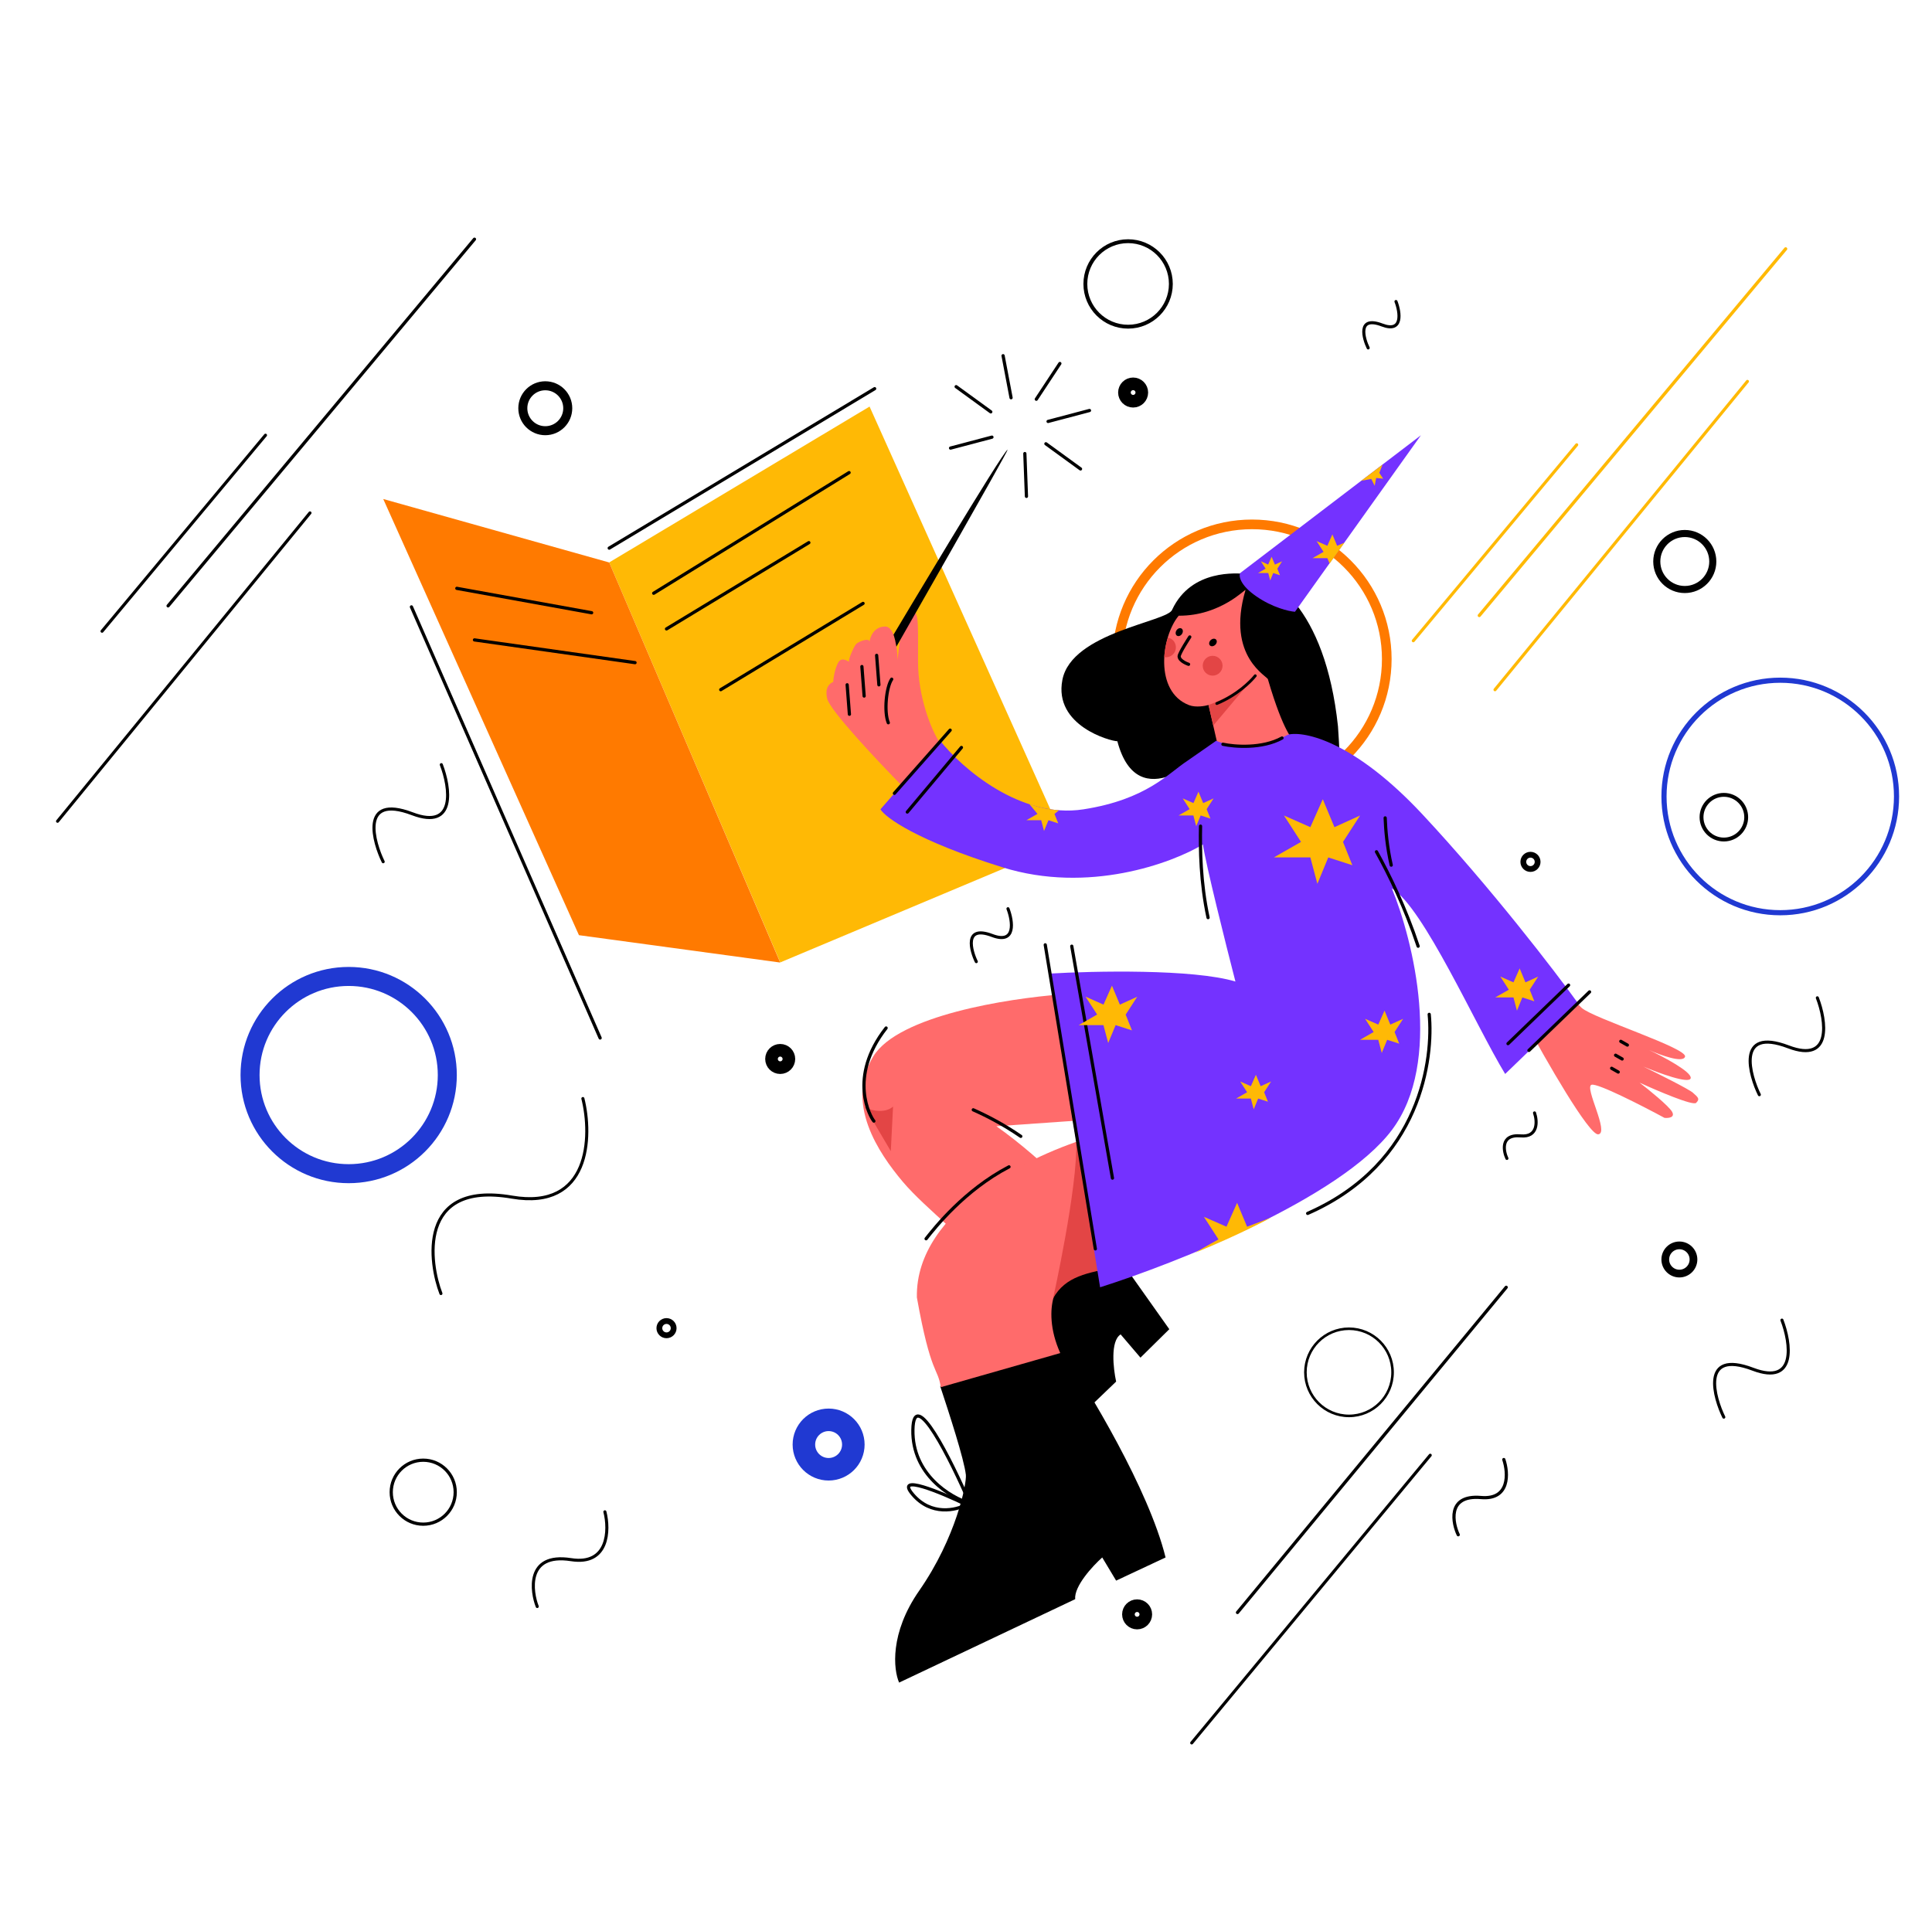 <?xml version="1.0" encoding="utf-8"?>
<!-- Generator: Adobe Illustrator 22.1.0, SVG Export Plug-In . SVG Version: 6.00 Build 0)  -->
<svg version="1.1" xmlns="http://www.w3.org/2000/svg" xmlns:xlink="http://www.w3.org/1999/xlink" x="0px" y="0px"
	 viewBox="0 0 3001 3000" style="enable-background:new 0 0 3001 3000;" xml:space="preserve">
<style type="text/css">
	.st0{fill:none;stroke:#000000;stroke-width:4.764;stroke-linecap:round;}
	.st1{fill:none;stroke:#000000;stroke-width:5;stroke-linecap:round;}
	.st2{fill:none;stroke:#2039D2;stroke-width:5;stroke-linecap:round;}
	.st3{fill:none;stroke:#FFB905;stroke-width:4.764;stroke-linecap:round;}
	.st4{fill:none;stroke:#FFB905;stroke-width:5;stroke-linecap:round;}
	.st5{fill:none;stroke:#000000;stroke-width:6;}
	.st6{fill:none;stroke:#000000;stroke-width:12;}
	.st7{fill:none;stroke:#000000;stroke-width:5;}
	.st8{fill:none;stroke:#000000;stroke-width:11;}
	.st9{fill:none;stroke:#000000;stroke-width:4;}
	.st10{fill:none;stroke:#000000;stroke-width:9;}
	.st11{fill:none;stroke:#000000;stroke-width:19.612;}
	.st12{fill:none;stroke:#000000;stroke-width:14;}
	.st13{fill:none;stroke:#2039D2;stroke-width:29.54;}
	.st14{fill:none;stroke:#FF7A00;stroke-width:15;}
	.st15{fill:none;stroke:#2039D2;stroke-width:8;}
	.st16{fill:none;stroke:#2039D2;stroke-width:35;}
	.st17{fill:#FFB905;}
	.st18{fill:#FF7A00;}
	.st19{fill:#FF6B6B;}
	.st20{fill:#E34545;}
	.st21{fill:none;stroke:#000000;stroke-width:4.433;stroke-linecap:round;}
	.st22{fill:#7432FF;}
</style>
<g id="Background_Details">
	<g id="Layer_1">
		<g>
			<defs>
				<rect id="SVGID_1_" x="0.7" y="0" width="3000" height="3000"/>
			</defs>
			<clipPath id="SVGID_2_">
				<use xlink:href="#SVGID_1_"  style="overflow:visible;"/>
			</clipPath>
		</g>
	</g>
	<g id="Waves">
		<path class="st0" d="M684.9,2009.5c-17.7-45.6-38-175.3,110.2-149.8c121.7,20.9,125-94.2,110.3-153.1"/>
		<path class="st0" d="M2340.7,1799.6c-4.7-9.7-11.6-37.9,21.5-35c27.2,2.4,25.8-23,21.4-35.7"/>
		<path class="st1" d="M2265.1,2384.2c-7.8-16-19.2-62.5,35.4-57.8c44.9,3.9,42.5-38,35.4-59"/>
		<path class="st0" d="M1516.5,1493.9c-7.7-15.5-20.6-57.8,24.7-40.6c37.2,14.1,32-22.1,24.5-41.6"/>
		<path class="st0" d="M595.2,1338.7c-14.1-28.5-37.8-106,45.3-74.5c68.2,25.9,58.8-40.5,45-76.3"/>
		<path class="st0" d="M2677.6,2201.5c-14.1-28.4-37.8-106,45.3-74.4c68.2,25.9,58.8-40.5,45-76.3"/>
		<path class="st0" d="M2125.2,540.5c-6.7-13.6-18.1-50.7,21.7-35.6c32.6,12.4,28.1-19.4,21.5-36.5"/>
		<path class="st2" d="M1225.8,871.1c-14.1-28.4-37.7-105.8,45.2-74.3c68.1,25.9,58.7-40.4,44.9-76.2"/>
		<path class="st0" d="M2732.8,1700.6c-14.1-28.4-37.7-105.8,45.2-74.3c68.1,25.9,58.7-40.4,44.9-76.2"/>
		<path class="st0" d="M834.5,2495.7c-8.7-21.8-18.8-83.9,52.5-72.8c58.6,9.2,59.8-46.2,52.6-74.3"/>
	</g>
	<g id="Lines">
		<path class="st0" d="M412.4,676.1L285.4,828.3L158.5,980.6"/>
		<path class="st1" d="M737,371.6L261.1,941.2"/>
		<path class="st0" d="M481.5,796.8l-392.1,479"/>
		<path class="st3" d="M2449.1,691l-126.9,152.2l-126.9,152.2"/>
		<path class="st4" d="M2773.7,386.6l-475.9,569.6"/>
		<path class="st3" d="M2714.3,592.5l-392.1,479"/>
		<path class="st1" d="M2339.6,1999.8L1922.2,2505"/>
		<path class="st0" d="M2221.6,2260.7l-370.5,446.9"/>
	</g>
	<g id="Black_Elipses">
		<circle class="st5" cx="2677.7" cy="1269.5" r="34.7"/>
		<circle class="st6" cx="2608.6" cy="1956.6" r="21.9"/>
		<circle class="st5" cx="1752.3" cy="441.1" r="66.4"/>
		<circle class="st7" cx="657.4" cy="2318.1" r="49.7"/>
		<circle class="st8" cx="2617" cy="872.3" r="43.5"/>
		<circle class="st9" cx="2095.4" cy="2131.9" r="67.7"/>
		<circle class="st10" cx="2377.3" cy="1338.9" r="11.1"/>
		<circle class="st10" cx="1035.3" cy="2063.3" r="11.1"/>
		<circle class="st11" cx="1760.1" cy="609.8" r="13.5"/>
		<circle class="st12" cx="847" cy="634.2" r="34.9"/>
		<circle class="st11" cx="1766.3" cy="2507.9" r="13.5"/>
		<circle class="st11" cx="1211.9" cy="1645.1" r="13.5"/>
	</g>
	<g id="Color_Elipses">
		<circle class="st13" cx="541.6" cy="1670.1" r="153.2"/>
		<circle class="st14" cx="1944.8" cy="1023.9" r="209.3"/>
		<circle class="st15" cx="2765.3" cy="1237.3" r="180.6"/>
		<circle class="st16" cx="1287.1" cy="2244.1" r="38.4"/>
	</g>
</g>
<g id="Girl">
	<g id="Book">
		<path class="st17" d="M1350.7,631.6L946.3,873.7l265.7,621.4l442.8-186L1350.7,631.6z"/>
		<path class="st18" d="M595.3,775.2l351,98.6l265.6,621.5l-312.6-42.5L595.3,775.2z"/>
		<path class="st1" d="M946.3,851.5l412.3-247.7"/>
		<path class="st1" d="M639.1,942.8l293.1,669.7"/>
		<path class="st1" d="M1015.4,921.6l303.5-187.4"/>
		<path class="st1" d="M1035.3,977l221.1-134"/>
		<path class="st1" d="M1119.5,1071.4l221.1-134"/>
		<path class="st1" d="M709.6,914L919,951.9"/>
		<path class="st1" d="M737,994.1l249.4,35.3"/>
	</g>
	<g id="Legs">
		<path d="M1589.9,2086.9c2-14-24.5-88.9-28.4-97.4l167.9-47.3l86.9,122.7l-44.8,44.2l-30.8-36.1c-16.3,10.2-11.4,53.2-7,73.3
			l-161.2,154.8c-1-1.4-4.5-7.6-11-21.5C1538.2,2209.7,1588,2100.2,1589.9,2086.9z"/>
		<path d="M1650.9,2100.3l-190.5,53.1c13.6,41.2,37.1,113.1,39.9,137.8c1.4,13.1-14.9,97.1-72.5,179.9
			c-46.1,66.2-40,122.8-31.2,142.8l273.5-129.6c-1.9-20.1,27.2-51.6,42-64.8l21.6,36l76.8-36
			C1784.5,2313.8,1690.5,2158.7,1650.9,2100.3z"/>
		<path class="st7" d="M1506.4,2335.5c-28.9-67.1-87.1-183.9-88.4-114.3C1416.8,2290.9,1476.4,2326.5,1506.4,2335.5z"/>
		<path class="st7" d="M1501.1,2337.5c-39.7-19.2-111.9-49.3-83.3-15.8C1446.3,2355.3,1485.2,2346.2,1501.1,2337.5z"/>
		<path class="st19" d="M1356.5,1641.1c38.8-63.7,209.8-89.9,291-96.2l36.4,195.2l-136.2,9.5c74.3,52.7,151.2,131.2,177.5,178.9
			l-147.5,114.4c-18.2-36.7-26.2-50.3-36-64.6c-34-49.9-102.4-98.6-139.7-142.8C1364.8,1791.2,1312.1,1714.1,1356.5,1641.1z"/>
		<path class="st19" d="M1424.2,2015.6c-2.8-136.8,181.8-223.8,274.3-250.2l67.9,200.8c-20.3,0.4-116.9,3.6-129.9,49.4
			c-5.3,18.6-6.1,49.7,10.4,86.4l-185.6,53C1456.8,2124,1446,2137.3,1424.2,2015.6z"/>
		<path class="st20" d="M1387.2,1719c-13.2,12.3-39.9,5.1-44.3,0l40.8,69.3L1387.2,1719z"/>
		<path class="st20" d="M1736.1,1968.7l-64.4-195.3c2.6,70.5-35.9,243.6-35.9,243.6C1654.8,1982.9,1688.8,1976.7,1736.1,1968.7z"/>
		<path class="st1" d="M1438.5,1924.4c13.4-17,59.7-75.7,128.8-111.7"/>
		<path class="st1" d="M1357.4,1741.6c-5.2-5.9-41.1-67.8,19-144.6"/>
		<path class="st1" d="M1511.8,1724.1c19.8,8.8,46.4,22.3,73.8,41.2"/>
	</g>
	<g id="Head">
		<path d="M1932.2,891.2c40.9-3,126.2,50.4,146.1,237.2c4.8,70.5,2,69,0,59.5c-16.4,0.7-116.7-9.8-204.7-19.7
			c0,0-105.9,104.6-138-16.7c-10.5,0-99.1-24-85.4-95.2c14.2-74.4,164.6-90.4,170.6-109.3C1850.9,882.9,1923.6,891.2,1932.2,891.2z"
			/>
		<path class="st19" d="M1846.9,1095.4c-54.3-20.9-43.2-106.2-16-138.9c65.9,0.4,104.9-43.6,103.7-39.7
			c-30.9,105,36.3,134.4,35,138.9c24.5,83.8,39.6,94.2,39.5,94.3c-34.7,44.4-81.6,33.8-114.7,20.2l-17.2-75
			C1872.5,1096.6,1857.9,1099.6,1846.9,1095.4z"/>
		<circle class="st20" cx="1883.6" cy="1034.2" r="15.4"/>
		<path class="st20" d="M1826.3,1008.3c-1.4,8.4-9.5,14-17.9,12.6c0,0,0.4-7,2-15.4c1.4-8.4,3.8-14.9,3.8-14.9
			C1822.5,992.1,1827.7,1000,1826.3,1008.3z"/>
		<path class="st20" d="M1877.2,1095.2c16.1-5.6,52.7-22.5,72.2-45.2l1.1-1.3c-0.4,0.5-0.8,0.9-1.1,1.3l-64.8,77.1L1877.2,1095.2z"
			/>
		<path class="st1" d="M1846.2,1032c0,0-14.6-4.9-14.6-12.4c0-4.8,16.5-30.1,16.5-30.1"/>
		<path class="st21" d="M1949.8,1049.8c-7.2,9.2-29.1,30.6-59.7,43.1"/>
		<ellipse transform="matrix(0.726 -0.688 0.688 0.726 -170.554 1569.149)" cx="1883.8" cy="998.6" rx="6.6" ry="5.1"/>
		<ellipse transform="matrix(0.545 -0.839 0.839 0.545 10.032 1982.694)" cx="1830.7" cy="982.1" rx="6.6" ry="5.1"/>
	</g>
	<g id="Hat">
		<path class="st22" d="M2207.1,676.2l-280.8,214.1c-2.2,4.7-0.2,18.6,25.1,36.1c25.3,17.5,50.6,23.3,60.1,24L2207.1,676.2z"/>
		<path class="st17" d="M2061.8,847.9l7.8-17.7l7.4,17.7l11.4-4.9l-23.1,32.4l-3.5-8.3h-23.1l17.2-9.8l-10.8-16.7L2061.8,847.9z"/>
		<path class="st17" d="M1969.8,877.1l5.4-12.2l5.1,12.2l11.2-5.1l-7.4,11.5l4.1,10.1l-10.5-3.4l-4.7,11.5l-3-11.5h-15.9l11.8-6.8
			l-7.4-11.5L1969.8,877.1z"/>
		<path class="st17" d="M2130,744l-15.6,2.9l33.1-25.1l-5,12.8l6,9.1l-10.9-1.2l-2.3,12.2L2130,744z"/>
	</g>
	<g id="Hands">
		<path class="st19" d="M2482.6,1762.2c-14.2,1.7-81.6-115.7-113.6-175.3l57.2-59.3c6,13.3,24.1,32.1,30.6,38.1
			c17.3,15.9,163.8,62.3,160.6,75.7c-2.6,10.7-38.2-2.3-55.7-10.1c22.2,10.5,66.3,33.9,64.5,43.6c-1.8,9.7-49.8-8-73.5-18
			c22.9,11.2,70.4,34.9,77,40.7l0.2,0.2c8,7.1,10.8,9.5,4.7,15.5c-4.9,4.9-60.6-18.9-87.8-31.4c14.6,11.2,45.1,36,50.4,45.1
			c5.2,9.2-5.6,10.2-11.7,9.6c-34-18.4-104.4-54.5-113.4-51.4C2460.7,1689.1,2500.3,1760.1,2482.6,1762.2z"/>
		<path class="st19" d="M1426,1028.3c0,52.2,19.6,104.8,34.3,126.2l-58.1,67.4c-37.4-37.9-113.2-118.4-117.3-136.5
			c-4.2-18.1,4.3-23.9,9.4-26.1c0-4.1,1.8-17.9,6.9-28.5c4.9-10.3,12.7-5.4,17.7-2.8c-1.8-2.5,6.7-22,10.4-26.8
			c3.8-5,21.4-10.9,21.3-4.2c0.9-7,6.5-23.7,24.4-23.7c14.9,0,19,34.5,19.2,51.7c1.5-14.9,7.1-66.8,19.1-72.9
			C1427.6,944.9,1426,960.6,1426,1028.3z"/>
		<path d="M1565.2,698.6c-6.1,0-177.3,287.4-177.3,287.4s1.3,3.3,2.5,8.5c0.8,3.7,2,10.1,2,10.1S1565.2,702.4,1565.2,698.6z"/>
		<path class="st1" d="M1646.3,564.7l-36.6,55.5"/>
		<path class="st1" d="M1558.1,552.6l12.4,65.3"/>
		<path class="st1" d="M1692.3,637.7l-64.3,17"/>
		<path class="st1" d="M1540.8,679.1l-64.3,17"/>
		<path class="st1" d="M1591.9,704.6l2.5,66.5"/>
		<path class="st1" d="M1624.6,689.4l53.8,39.1"/>
		<path class="st1" d="M1485.2,600.7l53.8,39.1"/>
		<path class="st1" d="M2527.8,1623.5l-10.2-5.8"/>
		<path class="st1" d="M1385.1,1055.1c-8.4,12.3-12.3,50.6-5.3,67.7"/>
		<path class="st1" d="M1361.7,1018.1l3.5,45.8"/>
		<path class="st1" d="M1338.8,1035.5l3.5,45.8"/>
		<path class="st1" d="M1315.9,1063.8l3.5,45.8"/>
		<path class="st1" d="M2519.7,1645.1l-10.2-5.8"/>
		<path class="st1" d="M2513.6,1665.4l-10.2-5.8"/>
	</g>
	<g id="Body">
		<path class="st22" d="M1889.1,1150.8l-45.1,31.4c-29,18.9-62.8,59.8-161.1,75.1c-98.3,15.3-189.3-64.6-222.5-106.5l-92.8,106.5
			c7.7,12.7,56.5,48.6,189.7,90.1c133.2,41.5,263-6.4,311.2-35.5c4.4,30.6,35.5,154.7,50.5,212.9c-65.5-19.7-220.2-16.4-289.4-12.3
			l79.2,487.3c117.8-37.3,373.5-138.4,453.2-244.3c79.7-105.9,33.2-294.4,0-375.4c49.1,29.5,130,212.8,176,288.3l113.4-109.5
			c-36.4-50.5-135.7-179.9-241.6-293.5c-105.9-113.6-183.4-130.1-208.8-124.2C1953,1167.5,1906.4,1158.5,1889.1,1150.8z"/>
		<path class="st1" d="M1623.6,1467.8l77.8,472.3"/>
		<path class="st1" d="M1664.8,1469.9l63.2,360.3"/>
		<path class="st1" d="M2138.1,1323.2c19.9,35.9,44.8,86.7,64.7,146.7"/>
		<path class="st1" d="M1864.8,1283.4c-0.7,35.7,0,87.6,11.7,142.1"/>
		<path class="st1" d="M2151.6,1270.6c0.7,18.9,2.9,45,9.4,73.4"/>
		<path class="st1" d="M2220,1575.8c6.6,66.4-11.4,231.3-188.8,309.2"/>
		<path class="st1" d="M1475.9,1134.3l-86.6,98.1"/>
		<path class="st1" d="M2469.1,1540.9l-94.2,90.9"/>
		<path class="st1" d="M2436.5,1530.4l-94.1,90.9"/>
		<path class="st1" d="M1493.4,1161.2l-84.1,100.3"/>
		<path class="st1" d="M1899.6,1156.2c17.7,3.9,60.9,7.3,91.8-9.7"/>
		<g id="Stars">
			<path class="st17" d="M2035.4,1285l19.3-43.4l18.1,43.4l39.8-18.1l-26.5,41l14.5,36.2l-37.4-12.1l-16.9,41l-10.9-41h-56.7
				l42.2-24.1l-26.5-41L2035.4,1285z"/>
			<path class="st17" d="M2140.9,1591.7l9.7-21.7l9,21.7l19.9-9l-13.3,20.5l7.2,18.1l-18.7-6l-8.4,20.5l-5.4-20.5h-28.3l21.1-12.1
				l-13.3-20.5L2140.9,1591.7z"/>
			<path class="st17" d="M1943,1687.4l7.8-17.7l7.4,17.7l16.2-7.3l-10.8,16.7l5.9,14.7l-15.2-4.9l-6.9,16.7l-4.4-16.7h-23l17.2-9.8
				l-10.8-16.7L1943,1687.4z"/>
			<path class="st17" d="M1853.8,1247.6l7.8-17.7l7.3,17.7l16.2-7.3l-10.8,16.7l5.9,14.7l-15.2-4.9l-6.9,16.7l-4.4-16.7h-23
				l17.2-9.8l-10.8-16.7L1853.8,1247.6z"/>
			<path class="st17" d="M2350.9,1526.1l9.6-21.7l9,21.7l19.8-9l-13.2,20.4l7.2,18l-18.6-6l-8.4,20.5l-5.4-20.5h-28.3l21.1-12
				l-13.2-20.4L2350.9,1526.1z"/>
			<path class="st17" d="M1598.8,1249c0,0,10.7,3.8,17.8,5.4c5.7,1.3,9.5,2.1,15.2,2.9c4.9,0.7,13.1,1.5,13.1,1.5l-7,5.6l5.9,14.7
				l-15.2-4.9l-6.9,16.7l-4.4-16.7h-23l17.2-9.8L1598.8,1249z"/>
			<path class="st17" d="M1714.1,1560.7l13.1-29.5l12.3,29.5l27-12.3l-18,27.8l9.8,24.5l-25.4-8.2l-11.5,27.8l-7.4-27.8h-38.4
				l28.6-16.4l-18-27.8L1714.1,1560.7z"/>
			<path class="st17" d="M1905.1,1905.7l16.5-37.1l15.5,37.1l37.3-14.2c0,0-48.6,26.5-117.8,54.5c13.9-8.5,36.1-20.6,36.1-20.6
				l-22.7-35.1L1905.1,1905.7z"/>
		</g>
	</g>
</g>
</svg>
